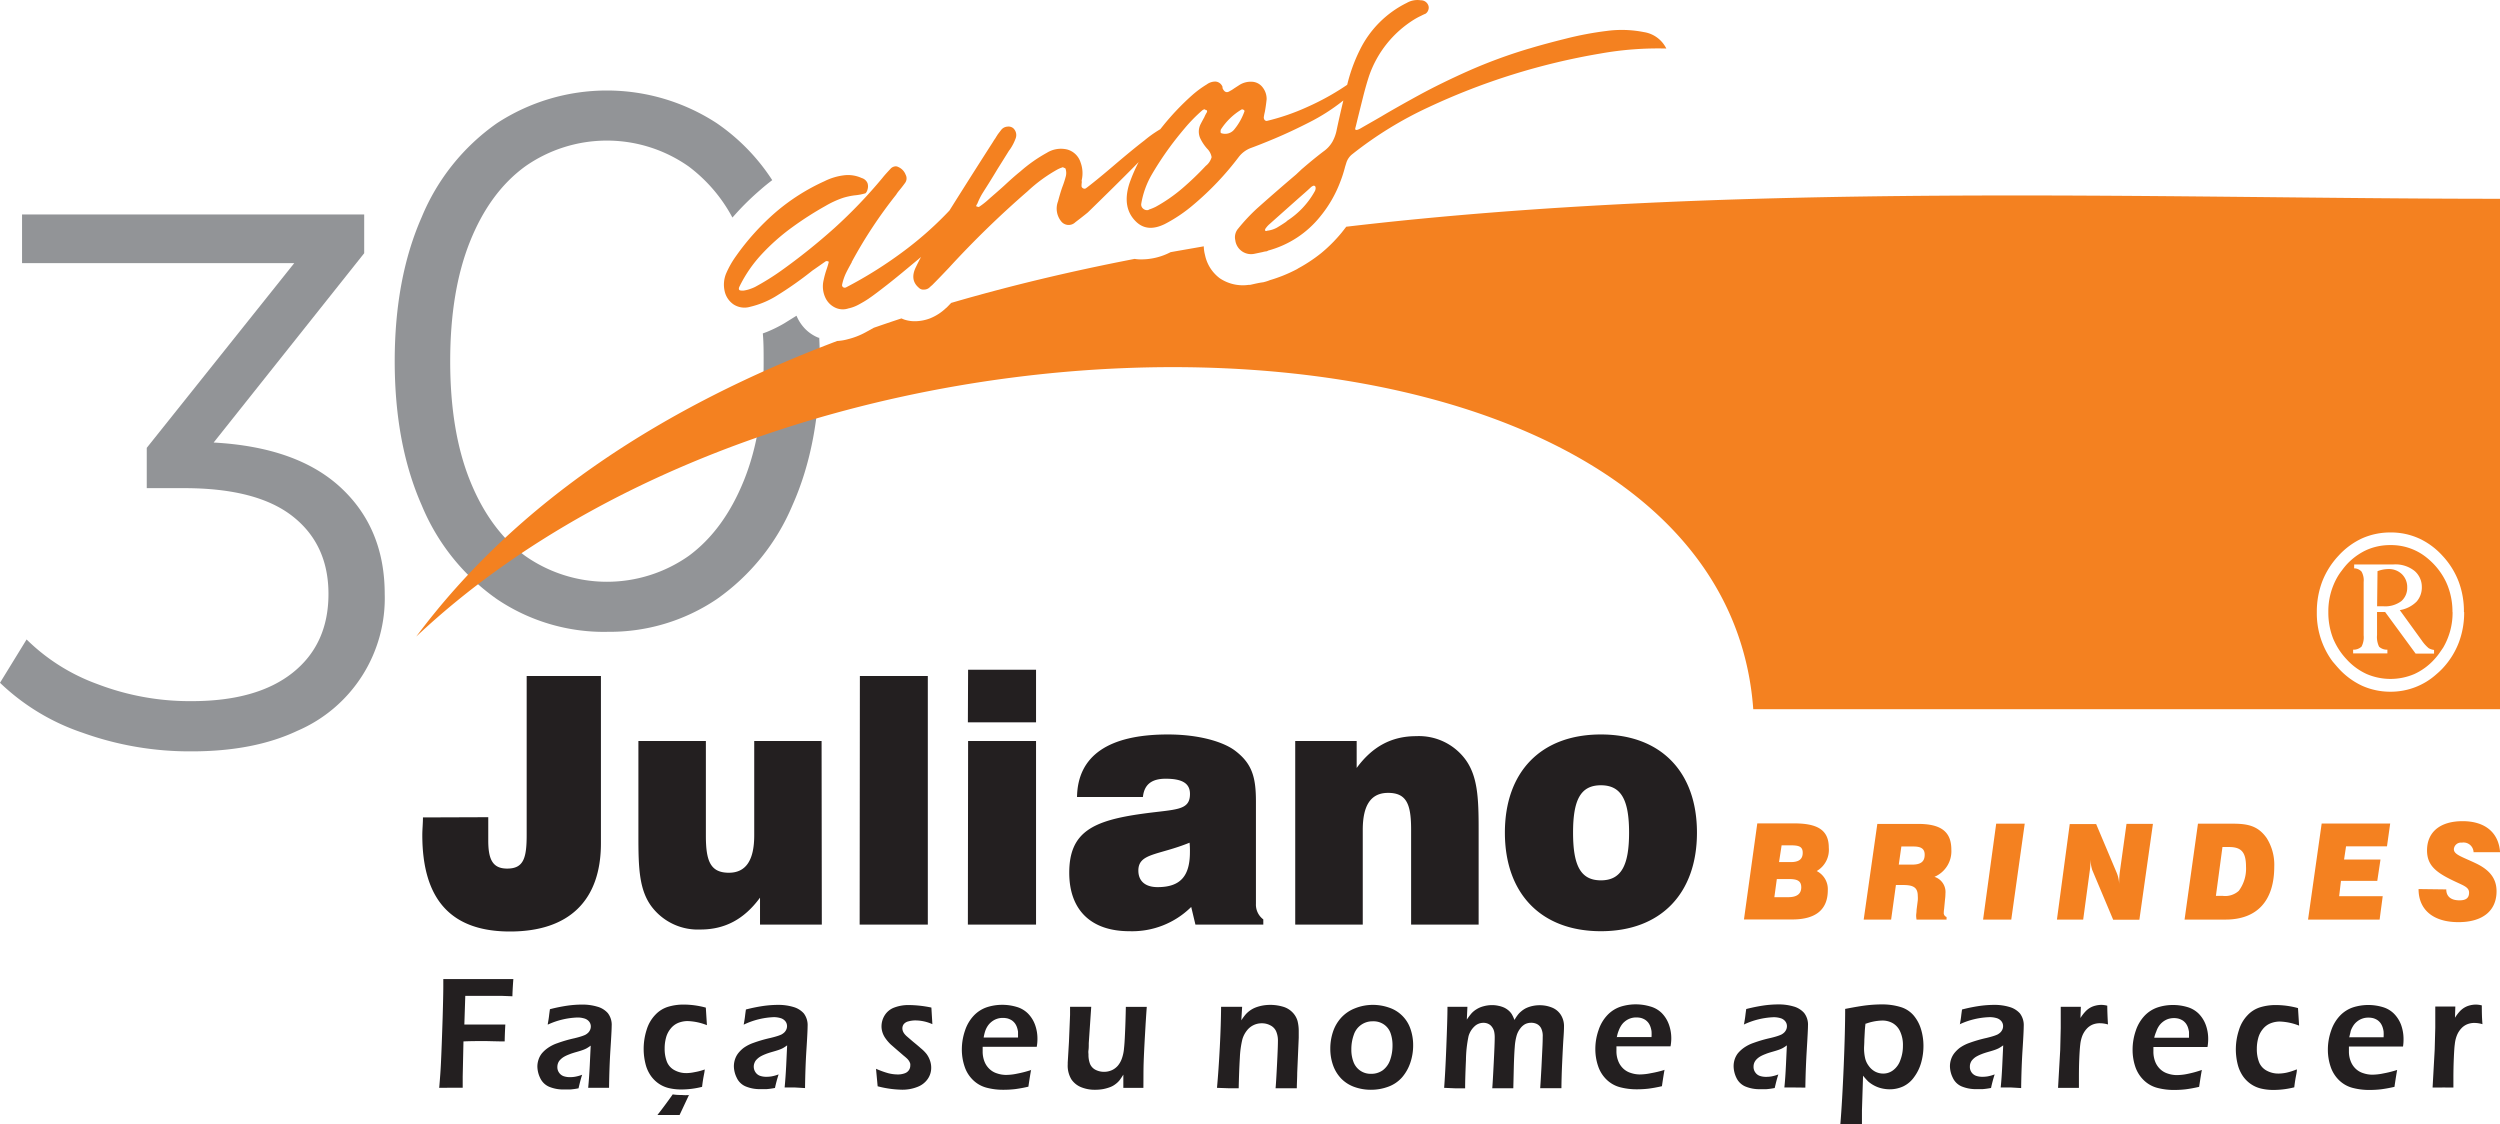 <svg xmlns="http://www.w3.org/2000/svg" viewBox="0 0 427.59 192.32"><defs><style>.cls-1{fill:#929497;}.cls-2,.cls-4{fill:#f48120;}.cls-2,.cls-3{fill-rule:evenodd;}.cls-3{fill:#231f20;}</style></defs><g id="Camada_2" data-name="Camada 2"><g id="Camada_1-2" data-name="Camada 1"><path class="cls-1" d="M36.54,75.69q14.31.78,21.78,7.74t7.48,18.14A24.68,24.68,0,0,1,50.85,125q-7.43,3.51-18.08,3.51a54.11,54.11,0,0,1-18.66-3.19A37.74,37.74,0,0,1,0,116.78l4.55-7.41A33.51,33.51,0,0,0,16.65,117a44.15,44.15,0,0,0,16.12,2.92q11.19,0,17.3-4.87t6.11-13.46q0-8.46-6.11-13.27T31.6,83.49H25.1V76.6L50.33,45H3.77V36.68H62.29v6.63Z"/><path class="cls-1" d="M103.8,108.07A32.73,32.73,0,0,1,85,102.48,36.7,36.7,0,0,1,72.13,86.42q-4.62-10.47-4.62-24.64t4.62-24.65A36.7,36.7,0,0,1,85,21.07a34.39,34.39,0,0,1,37.59,0,34.59,34.59,0,0,1,9.49,9.74c-.69.53-1.37,1.07-2,1.63a46,46,0,0,0-4.31,4.21l-.5.56a26.5,26.5,0,0,0-7.47-8.73,24.32,24.32,0,0,0-28,0q-6.06,4.43-9.43,12.88T77,61.78q0,12,3.38,20.41t9.43,12.88a24.32,24.32,0,0,0,28,0q6-4.42,9.42-12.88t3.38-20.41c0-1.63,0-3.21-.14-4.75l.67-.25a23.35,23.35,0,0,0,3-1.48L136.23,54l.05.12a7.24,7.24,0,0,0,1.52,2.22h0A6.69,6.69,0,0,0,140,57.77l.12,0c.07,1.29.1,2.61.1,4q0,14.16-4.68,24.64a37.18,37.18,0,0,1-12.94,16.06,32.72,32.72,0,0,1-18.79,5.59"/><path class="cls-2" d="M413.66,152.06c0,3.48,2.43,5.66,6.82,5.66,4.22,0,6.52-2,6.52-5.28,0-2.16-1.16-3.65-3.56-4.79s-3.74-1.48-3.74-2.41a1.22,1.22,0,0,1,1.37-1.12,1.72,1.72,0,0,1,2,1.64h4.53c-.23-3.33-2.53-5.31-6.41-5.31s-6.08,1.89-6.08,5c0,2.58,1.56,3.78,4.58,5.22,1.62.78,2.61,1.05,2.61,2s-.56,1.32-1.64,1.32c-1.46,0-2.26-.66-2.26-1.87v0Zm-18.9,5.22H407l.53-4h-7.45l.31-2.62h6.21l.55-3.65h-6.23l.34-2.26h7l.55-3.9H397.09ZM379,153.22l1.12-8.35h1.1c2.13,0,2.93.87,2.93,3.38a6.36,6.36,0,0,1-1.24,4.12,3.47,3.47,0,0,1-2.79.85Zm-5.36,4.06h7c5.42,0,8.34-3.22,8.34-9.06a8.55,8.55,0,0,0-1.31-4.9c-1.42-2-3.08-2.44-5.74-2.44h-6Zm-21.83,0h4.49l1.14-8.44a9.45,9.45,0,0,0,.09-1.41V147a8,8,0,0,0,.31,1.78l3.59,8.53h4.48l2.32-16.4h-4.52l-1.16,8.35a16.36,16.36,0,0,0-.1,2,5.51,5.51,0,0,0-.4-1.94l-3.53-8.37H354Zm-12.63,0H344l2.3-16.4h-4.88Zm-20.42,0h4.69l.82-5.91h1.25c1.75,0,2.49.43,2.49,1.89a4.85,4.85,0,0,1,0,.73l-.21,1.65c0,.41-.07.7-.07.91a3.93,3.93,0,0,0,.07.73h5.13v-.44a.72.72,0,0,1-.47-.79,3.31,3.31,0,0,1,.05-.55l.16-1.67a8,8,0,0,0,.07-1,2.72,2.72,0,0,0-1.88-2.86,4.75,4.75,0,0,0,2.89-4.65c0-3.1-1.81-4.4-5.66-4.4h-7Zm6-9.4.44-3.1h2.05c1.33,0,1.94.39,1.94,1.41,0,1.19-.69,1.69-2.13,1.69Zm-20.48-.43.44-2.87h1.44c1.43,0,2.17.15,2.17,1.27s-.67,1.6-2.07,1.6Zm-.8,6,.42-3.1h2.09c1.37,0,2.09.29,2.09,1.41s-.74,1.69-2.22,1.69Zm-5.2,3.81h8.28c4,0,6.06-1.69,6.06-5a3.46,3.46,0,0,0-1.9-3.28,4.19,4.19,0,0,0,2.07-4c0-3-1.9-4.15-5.92-4.15h-6.31Z"/><path class="cls-2" d="M419.46,104.69v0h0a12.15,12.15,0,0,0-.78-4.4h0c-.08-.22-.18-.44-.27-.65a11.76,11.76,0,0,0-2.06-3.06h0a12.25,12.25,0,0,0-.9-.87,11.16,11.16,0,0,0-.95-.75,9.66,9.66,0,0,0-5.65-1.73h0a9.91,9.91,0,0,0-4.09.84c-.19.09-.4.19-.6.3h0a10.86,10.86,0,0,0-2.83,2.22h0a12.65,12.65,0,0,0-.8,1,9.15,9.15,0,0,0-.69,1,11.75,11.75,0,0,0-1.61,6.12h0a12.15,12.15,0,0,0,.78,4.4c.08.21.18.43.28.64h0a11.67,11.67,0,0,0,2.05,3,10.52,10.52,0,0,0,3.44,2.53,10.35,10.35,0,0,0,8.17,0,10.48,10.48,0,0,0,3.43-2.53h0c.28-.31.56-.64.81-1s.48-.68.69-1a11.83,11.83,0,0,0,1.6-6.11Zm2,0a14.4,14.4,0,0,1-.92,5.22,13.57,13.57,0,0,1-2.76,4.4h0a12.79,12.79,0,0,1-1.06,1,11.67,11.67,0,0,1-7.83,3,11.84,11.84,0,0,1-4.84-1h0a12.62,12.62,0,0,1-4.07-3h0c-.34-.37-.66-.76-1-1.15a13.43,13.43,0,0,1-.81-1.21,13.85,13.85,0,0,1-1.91-7.25,14.63,14.63,0,0,1,.92-5.23,13.77,13.77,0,0,1,2.77-4.4h0a12.62,12.62,0,0,1,4.07-3h0a11.84,11.84,0,0,1,4.84-1h0a11.57,11.57,0,0,1,4.83,1,6.67,6.67,0,0,1,.71.35,12.5,12.5,0,0,1,3.35,2.63h0a13.57,13.57,0,0,1,2.76,4.4A14.41,14.41,0,0,1,421.42,104.69Zm-14.89-1c.43,0,.74,0,1,0a4.61,4.61,0,0,0,3.15-.88,3,3,0,0,0,1-2.32,3.08,3.08,0,0,0-.88-2.26,3.21,3.21,0,0,0-2.42-.9,5.38,5.38,0,0,0-1.78.36Zm-3.92-7.15h6.73A5.22,5.22,0,0,1,413,97.67a3.59,3.59,0,0,1,1.22,2.73,3.67,3.67,0,0,1-.89,2.49,5.22,5.22,0,0,1-2.88,1.46l3.75,5.18a6.45,6.45,0,0,0,1.19,1.33,2.42,2.42,0,0,0,.92.3v.63h-3.15l-5.22-7.12h-1.38v3.94a3.78,3.78,0,0,0,.35,2,2,2,0,0,0,1.42.51v.63h-5.86v-.63a2,2,0,0,0,1.44-.53,3.45,3.45,0,0,0,.36-1.94V99.54a3,3,0,0,0-.36-1.77,1.71,1.71,0,0,0-1.27-.56ZM215.78,48.36l.11,0ZM71.19,108.88c17.31-23.2,42.36-39.35,72-50.56a8.5,8.5,0,0,0,1.89-.32,11.89,11.89,0,0,0,1.37-.43,12.48,12.48,0,0,0,1.72-.8l1.28-.71c1.57-.54,3.14-1.08,4.73-1.6a5.83,5.83,0,0,0,.58.23l0,0a5.75,5.75,0,0,0,2.07.24,7.38,7.38,0,0,0,2.27-.49,8.53,8.53,0,0,0,2.7-1.75l.12-.09.76-.79c10.09-2.95,20.58-5.44,31.38-7.53a6.31,6.31,0,0,0,.76.08h0a10.85,10.85,0,0,0,5.39-1.23c1.89-.34,3.78-.66,5.68-1a6.15,6.15,0,0,0,.21,1.48,6.63,6.63,0,0,0,2.55,4,7.06,7.06,0,0,0,4.93,1.11l.24,0c.75-.16,1.51-.36,2.24-.44l.44-.12a6.24,6.24,0,0,0,.71-.25c.7-.2,1.41-.45,2.13-.73a26.26,26.26,0,0,0,2.52-1.16l.18-.12A26.41,26.41,0,0,0,226,43.27a25.55,25.55,0,0,0,3.41-3.41l0,0q.43-.53.84-1.08C296.28,31,368.78,34,427.59,34v87.3H299.87C294.61,48.29,141.2,43,71.19,108.88Z"/><path class="cls-3" d="M269.05,142.41c0-5.56,1.26-8.1,4.76-8.1s4.82,2.54,4.82,8.1-1.31,8.16-4.82,8.16-4.76-2.6-4.76-8.16m-11.66,0c0,10.41,6.18,16.86,16.42,16.86s16.43-6.45,16.43-16.86-6.19-16.79-16.43-16.79S257.39,132,257.39,142.41Zm-35.86,15.73h11.55v-16.2c0-4.26,1.42-6.33,4.33-6.33,3.17,0,3.94,1.95,3.94,6.27v16.26H252.9V141.82c0-5.44-.17-9.23-2.41-12.12a9.9,9.9,0,0,0-8.27-3.79c-4.21,0-7.5,1.78-10.18,5.44v-4.61H221.53Zm-18.07-14a14.09,14.09,0,0,1,.06,1.59c0,4.14-1.65,6-5.53,6-2.14,0-3.29-1.06-3.29-2.83C194.7,145.9,198.1,146.31,203.46,144.13Zm1,14h11.61v-.89a3.15,3.15,0,0,1-1.26-2.66v-17.5c0-4.2-.66-6.56-3.72-8.81-2-1.42-6-2.66-11.34-2.66-10.18,0-15.43,3.66-15.54,10.7h11.27c.22-2.13,1.48-3.13,3.89-3.13,2.79,0,4.16.76,4.16,2.6,0,2.9-2.41,2.6-8,3.37-8.6,1.18-12.65,3.13-12.65,10.11,0,6.33,3.67,10,10.29,10a14.35,14.35,0,0,0,10.57-4.15Zm-38.92-34.59h11.66v-9H165.58Zm0,34.59h11.66v-31.4H165.58Zm-18.51,0h11.66V115.62H147.07Zm-6.51-31.4H129v16.14c0,4.26-1.43,6.39-4.33,6.39-3.17,0-3.94-2-3.94-6.33v-16.2H109.19V143c0,5.44.11,9.29,2.35,12.18a9.91,9.91,0,0,0,8.27,3.8c4.21,0,7.5-1.79,10.18-5.45v4.61h10.57ZM72.34,139.81c0,1.06-.11,2.07-.11,3,0,11.06,4.93,16.51,15,16.51s15.55-5.27,15.55-15.09V115.62H90.08v27.2c0,4-.55,5.74-3.34,5.74-2.46,0-3.23-1.54-3.23-4.79v-4Z"/><path class="cls-3" d="M335.2,175.24c.12-.66.19-1.11.22-1.38s.08-.66.16-1.2a27.49,27.49,0,0,1,3-.61,18.59,18.59,0,0,1,2.53-.18,8.88,8.88,0,0,1,2.55.35,3.76,3.76,0,0,1,1.82,1.11,3.31,3.31,0,0,1,.65,2.19c0,.53-.06,1.84-.2,4s-.21,4.32-.24,6.58L344,186l-1.81,0q.17-1.65.27-3.81l.16-3.4a7.15,7.15,0,0,1-.73.48,5.12,5.12,0,0,1-.57.25c-.21.08-.58.2-1.11.35s-1,.3-1.28.42a6.21,6.21,0,0,0-.86.4,2.63,2.63,0,0,0-.65.51,1.57,1.57,0,0,0-.38.58,1.61,1.61,0,0,0-.12.66,1.6,1.6,0,0,0,1.08,1.57,3.31,3.31,0,0,0,1.1.16,5.12,5.12,0,0,0,.85-.07,6.63,6.63,0,0,0,1.21-.34,22.5,22.5,0,0,0-.62,2.32,12.53,12.53,0,0,1-1.43.2c-.35,0-.68,0-1,0a6.38,6.38,0,0,1-2.61-.47,2.94,2.94,0,0,1-1.5-1.47,4.56,4.56,0,0,1-.49-2,3.8,3.8,0,0,1,.19-1.15,3.48,3.48,0,0,1,.56-1.06,5.49,5.49,0,0,1,.94-.92,6.83,6.83,0,0,1,1.68-.85,23.19,23.19,0,0,1,2.91-.84c.31-.08.65-.16,1-.27a6.72,6.72,0,0,0,.83-.3,2.41,2.41,0,0,0,.54-.39,1.67,1.67,0,0,0,.33-.5,1.4,1.4,0,0,0,.11-.53,1.32,1.32,0,0,0-.32-.9,1.65,1.65,0,0,0-.84-.51,4,4,0,0,0-1.13-.15,13.06,13.06,0,0,0-5.07,1.19m-16.17-.1c-.06.49-.1.91-.12,1.27l-.08,1.51c0,.66-.05,1.14-.05,1.45a7.46,7.46,0,0,0,.16,1.59,3.45,3.45,0,0,0,.63,1.41,3.21,3.21,0,0,0,1.12,1,3,3,0,0,0,1.35.33,2.77,2.77,0,0,0,1.74-.59,3.63,3.63,0,0,0,1.22-1.74,6.76,6.76,0,0,0,.43-2.43,5.47,5.47,0,0,0-.47-2.42,3.12,3.12,0,0,0-1.27-1.44,3.59,3.59,0,0,0-1.8-.45A8.7,8.7,0,0,0,319,175.14Zm-4.3,17.18c.21-2.54.4-5.82.57-9.86s.25-7.31.25-9.82c1.6-.31,2.83-.52,3.71-.62a23.1,23.1,0,0,1,2.61-.15,10.66,10.66,0,0,1,3.13.44,4.69,4.69,0,0,1,2.27,1.46,6.59,6.59,0,0,1,1.26,2.37,9.76,9.76,0,0,1,.41,2.82,10.45,10.45,0,0,1-.39,2.86,7.57,7.57,0,0,1-1.2,2.47,4.85,4.85,0,0,1-1.87,1.6,5.47,5.47,0,0,1-2.33.5,6.11,6.11,0,0,1-1.47-.19,5.26,5.26,0,0,1-1.27-.51,5.5,5.5,0,0,1-.91-.63,11.82,11.82,0,0,1-.89-1l-.19,5.93V191c0,.12,0,.58,0,1.37l-1.79,0Zm-16.48-17.08c.12-.66.19-1.11.22-1.38s.08-.66.16-1.2a28.45,28.45,0,0,1,3-.61,18.62,18.62,0,0,1,2.54-.18,9,9,0,0,1,2.55.35,3.72,3.72,0,0,1,1.81,1.11,3.26,3.26,0,0,1,.66,2.19c0,.53-.07,1.84-.2,4s-.22,4.32-.25,6.58L307,186l-1.81,0c.12-1.1.2-2.37.27-3.81l.16-3.4a6.18,6.18,0,0,1-.73.48,5.12,5.12,0,0,1-.57.25c-.21.08-.58.2-1.11.35s-1,.3-1.27.42a5.85,5.85,0,0,0-.87.4,3.06,3.06,0,0,0-.65.51,1.87,1.87,0,0,0-.38.58,1.8,1.8,0,0,0-.12.66,1.6,1.6,0,0,0,.31,1,1.57,1.57,0,0,0,.77.58,3.31,3.31,0,0,0,1.1.16,5.24,5.24,0,0,0,.86-.07,6.57,6.57,0,0,0,1.2-.34c-.18.52-.38,1.29-.62,2.32a12.24,12.24,0,0,1-1.43.2c-.35,0-.68,0-1,0a6.31,6.31,0,0,1-2.61-.47,3,3,0,0,1-1.51-1.47,4.68,4.68,0,0,1-.48-2,3.78,3.78,0,0,1,.18-1.15,3.48,3.48,0,0,1,.56-1.06,5.58,5.58,0,0,1,1-.92,6.48,6.48,0,0,1,1.68-.85,22.48,22.48,0,0,1,2.9-.84c.32-.08.65-.16,1-.27a7.13,7.13,0,0,0,.82-.3,2.2,2.2,0,0,0,.54-.39,1.67,1.67,0,0,0,.33-.5,1.4,1.4,0,0,0,.11-.53,1.32,1.32,0,0,0-.32-.9,1.59,1.59,0,0,0-.83-.51,4.06,4.06,0,0,0-1.13-.15A13.1,13.1,0,0,0,298.25,175.24Zm-21.73,2.22h5.91a7.64,7.64,0,0,0,0-1,4.08,4.08,0,0,0-.17-.72,2.63,2.63,0,0,0-.36-.71,2.33,2.33,0,0,0-.53-.51,2.66,2.66,0,0,0-.7-.32,3.3,3.3,0,0,0-.85-.1,3,3,0,0,0-1.95.69,2.86,2.86,0,0,0-.67.77,4.25,4.25,0,0,0-.39.81C276.69,176.68,276.61,177,276.52,177.46Zm8.15,5.51c-.1.53-.26,1.5-.46,2.89-.91.21-1.68.34-2.3.42a16.79,16.79,0,0,1-1.88.11,11.16,11.16,0,0,1-3-.36,5.2,5.2,0,0,1-2.29-1.3,5.73,5.73,0,0,1-1.45-2.32,9,9,0,0,1-.47-2.89,9.69,9.69,0,0,1,.55-3.25,6.82,6.82,0,0,1,1.52-2.58,5.52,5.52,0,0,1,2.22-1.42,8.63,8.63,0,0,1,5.06-.06,4.51,4.51,0,0,1,2,1.13,5.33,5.33,0,0,1,1.21,1.91,6.92,6.92,0,0,1,.43,2.47,7.56,7.56,0,0,1-.13,1.32l-9.25,0c0,.33,0,.6,0,.8a4.47,4.47,0,0,0,.29,1.67,3.48,3.48,0,0,0,.84,1.3,3.26,3.26,0,0,0,1.32.78,4.9,4.9,0,0,0,1.52.26,9.41,9.41,0,0,0,1.89-.21A18.72,18.72,0,0,0,284.67,183ZM247,186.06c.12-1.54.25-3.85.37-6.93s.2-5.38.2-6.93l1.74,0,1.67,0-.1,2.19a11.66,11.66,0,0,1,.74-1,3.8,3.8,0,0,1,.87-.74,4.27,4.27,0,0,1,1.24-.54,5.49,5.49,0,0,1,1.47-.2,4.86,4.86,0,0,1,1.09.12,4.42,4.42,0,0,1,1,.32,3.52,3.52,0,0,1,.74.49,2.8,2.8,0,0,1,.53.61,5.4,5.4,0,0,1,.46,1c.19-.31.36-.58.52-.79a3.41,3.41,0,0,1,.62-.66,4,4,0,0,1,.87-.58,5.26,5.26,0,0,1,1.08-.36,5.61,5.61,0,0,1,1.24-.13,5.52,5.52,0,0,1,2.07.39,3.19,3.19,0,0,1,1.52,1.23,3.59,3.59,0,0,1,.56,2.08q0,.65-.09,1.92c-.06.84-.13,2.22-.22,4.13s-.12,3.39-.13,4.44l-1.63,0-2,0c.08-1.17.15-2.4.22-3.68l.15-3.12q.06-1.19.06-2a3,3,0,0,0-.28-1.47,1.69,1.69,0,0,0-.72-.71,2.24,2.24,0,0,0-1-.21,2.33,2.33,0,0,0-1,.23,2.6,2.6,0,0,0-.85.76,3.58,3.58,0,0,0-.61,1.2,9.24,9.24,0,0,0-.32,1.94c-.07.84-.12,1.93-.16,3.28l-.09,3.79-1.74,0-1.86,0c.06-.7.14-2.13.25-4.29s.17-3.62.17-4.38a4.78,4.78,0,0,0-.09-1,2.09,2.09,0,0,0-.36-.79,1.59,1.59,0,0,0-.64-.55,1.86,1.86,0,0,0-.84-.18,2.19,2.19,0,0,0-1.55.63,3.64,3.64,0,0,0-1,1.67,21.16,21.16,0,0,0-.44,4.08c-.09,2-.14,3.63-.14,4.82l-1.75,0Zm-12.2-11.38a3.34,3.34,0,0,0-3.25,2.3,7.25,7.25,0,0,0-.42,2.5,5.8,5.8,0,0,0,.35,2.11,3.1,3.1,0,0,0,3,2.07,3.33,3.33,0,0,0,2-.59,3.67,3.67,0,0,0,1.27-1.74,7.4,7.4,0,0,0,.42-2.54,6.16,6.16,0,0,0-.33-2.07,3,3,0,0,0-1.11-1.48A3.13,3.13,0,0,0,234.83,174.68Zm0-2.81a8.37,8.37,0,0,1,2.78.47,5.78,5.78,0,0,1,3.66,3.64,8.43,8.43,0,0,1,.46,2.8,9.16,9.16,0,0,1-.49,3,7.48,7.48,0,0,1-1.42,2.5,5.75,5.75,0,0,1-2.33,1.58,8.46,8.46,0,0,1-3,.53,8.32,8.32,0,0,1-2.78-.47,5.94,5.94,0,0,1-2.25-1.41,6.3,6.3,0,0,1-1.42-2.29,8.37,8.37,0,0,1-.48-2.83,9.05,9.05,0,0,1,.44-2.86,6.72,6.72,0,0,1,1.38-2.42,6.28,6.28,0,0,1,2.4-1.65A8.13,8.13,0,0,1,234.83,171.87Zm-26.65,14.19q.28-3.09.48-6.95t.22-6.91l1.85,0,1.75,0-.14,2.31a10,10,0,0,1,.69-.95,4.26,4.26,0,0,1,.75-.69,4.38,4.38,0,0,1,1-.55,6.79,6.79,0,0,1,1.17-.33,7.67,7.67,0,0,1,3.51.19,3.65,3.65,0,0,1,1.66,1,3.45,3.45,0,0,1,.84,1.46,7,7,0,0,1,.2,1.68c0,.24,0,.63,0,1.17l-.26,6c0,.82-.06,1.71-.07,2.64l-1.7,0c-.64,0-1.29,0-1.93,0,.07-.79.15-2.17.25-4.13s.15-3.27.15-3.91a4,4,0,0,0-.32-1.73,2.11,2.11,0,0,0-1-1,3,3,0,0,0-1.43-.34,3.17,3.17,0,0,0-2.55,1.23,4.4,4.4,0,0,0-.78,1.51,16.28,16.28,0,0,0-.43,3.15c-.08,1.3-.15,3-.2,5.22l-1.75,0Zm-12.62,0-1.7,0-1.7,0,0-2.26c-.23.38-.44.68-.61.92a3.79,3.79,0,0,1-.7.68,3.56,3.56,0,0,1-.93.53,7.54,7.54,0,0,1-1.15.33,7.72,7.72,0,0,1-1.39.13,6.21,6.21,0,0,1-2.46-.45,3.69,3.69,0,0,1-1.65-1.34,4.54,4.54,0,0,1-.62-2.57v-.29l.21-3.52.19-4.63c0-.37,0-.84,0-1.39l1.88,0,1.74,0-.42,6.21c0,.49,0,.89-.05,1.22s0,.57,0,.72a4.27,4.27,0,0,0,.27,1.63,2,2,0,0,0,.94,1,3.19,3.19,0,0,0,1.45.34,3.23,3.23,0,0,0,1.38-.3,3,3,0,0,0,1-.77,4,4,0,0,0,.71-1.32,6.79,6.79,0,0,0,.33-1.66c.06-.5.12-1.36.17-2.58.07-1.47.11-3,.14-4.48l1.9,0,1.68,0c-.1,1.3-.2,2.92-.31,4.87s-.19,3.56-.23,4.83S195.58,184.55,195.56,186.06Zm-27.32-8.6h5.91c0-.43,0-.75,0-1a4.08,4.08,0,0,0-.17-.72,2.63,2.63,0,0,0-.36-.71,2.33,2.33,0,0,0-.53-.51,2.81,2.81,0,0,0-.7-.32,3.38,3.38,0,0,0-.86-.1,3,3,0,0,0-1.94.69,3.09,3.09,0,0,0-.68.77,3.66,3.66,0,0,0-.38.81A7.27,7.27,0,0,0,168.24,177.46Zm8.15,5.51c-.11.53-.26,1.5-.47,2.89a23.16,23.16,0,0,1-2.29.42,16.93,16.93,0,0,1-1.88.11,11.11,11.11,0,0,1-3-.36,5.2,5.2,0,0,1-2.29-1.3,5.62,5.62,0,0,1-1.45-2.32,9,9,0,0,1-.47-2.89,9.94,9.94,0,0,1,.54-3.25,6.82,6.82,0,0,1,1.52-2.58,5.55,5.55,0,0,1,2.23-1.42,8.43,8.43,0,0,1,2.61-.41,8.53,8.53,0,0,1,2.45.35,4.51,4.51,0,0,1,1.95,1.13,5.33,5.33,0,0,1,1.21,1.91,6.92,6.92,0,0,1,.42,2.47,7.53,7.53,0,0,1-.12,1.32l-9.25,0c0,.33,0,.6,0,.8a4.68,4.68,0,0,0,.29,1.67,3.5,3.5,0,0,0,.85,1.3,3.26,3.26,0,0,0,1.32.78,4.86,4.86,0,0,0,1.52.26,9.24,9.24,0,0,0,1.88-.21A18.81,18.81,0,0,0,176.39,183Zm-26.25,2.83-.28-3a15.1,15.1,0,0,0,2.1.76,6.68,6.68,0,0,0,1.58.21,3.34,3.34,0,0,0,1.21-.19,1.42,1.42,0,0,0,.73-.54,1.34,1.34,0,0,0,.24-.76,1.66,1.66,0,0,0,0-.32,1.15,1.15,0,0,0-.12-.32,1.44,1.44,0,0,0-.19-.31,1.94,1.94,0,0,0-.29-.32c-.13-.12-.31-.28-.55-.47l-.68-.59c-.65-.55-1.15-1-1.5-1.3a7,7,0,0,1-.87-1,3.71,3.71,0,0,1-.53-1,3.34,3.34,0,0,1-.19-1.12,3.59,3.59,0,0,1,.56-1.9,3.26,3.26,0,0,1,1.64-1.31,6.86,6.86,0,0,1,2.52-.42,19.54,19.54,0,0,1,3.81.43l.17,2.84a7.17,7.17,0,0,0-2.82-.64,4.48,4.48,0,0,0-1.28.16,1.46,1.46,0,0,0-.79.47,1.2,1.2,0,0,0-.24.72,1.48,1.48,0,0,0,.08.46,1.86,1.86,0,0,0,.26.47,3.17,3.17,0,0,0,.44.46l1,.86c.52.43,1,.82,1.37,1.16a6.1,6.1,0,0,1,1,1,4.17,4.17,0,0,1,.58,1.13,3.61,3.61,0,0,1,.2,1.21,3.31,3.31,0,0,1-.58,1.89,3.72,3.72,0,0,1-1.75,1.37,6.89,6.89,0,0,1-2.63.49,17.5,17.5,0,0,1-1.84-.13A17.25,17.25,0,0,1,150.14,185.8Zm-22.91-10.56c.12-.66.19-1.11.22-1.38s.08-.66.16-1.2a27.49,27.49,0,0,1,3-.61,18.59,18.59,0,0,1,2.53-.18,8.88,8.88,0,0,1,2.55.35,3.76,3.76,0,0,1,1.82,1.11,3.31,3.31,0,0,1,.65,2.19c0,.53-.06,1.84-.2,4s-.21,4.32-.24,6.58L136,186l-1.8,0q.16-1.65.27-3.81l.16-3.4a7.15,7.15,0,0,1-.73.48,5.12,5.12,0,0,1-.57.25c-.21.08-.58.2-1.11.35s-1,.3-1.28.42a6.21,6.21,0,0,0-.86.4,3.06,3.06,0,0,0-.65.51,1.57,1.57,0,0,0-.38.58,1.71,1.71,0,0,0,.19,1.65,1.57,1.57,0,0,0,.77.58,3.31,3.31,0,0,0,1.1.16,5.12,5.12,0,0,0,.85-.07,6.63,6.63,0,0,0,1.21-.34,22.5,22.5,0,0,0-.62,2.32,12.53,12.53,0,0,1-1.43.2c-.35,0-.68,0-1,0a6.3,6.3,0,0,1-2.6-.47,2.93,2.93,0,0,1-1.51-1.47,4.56,4.56,0,0,1-.49-2,3.8,3.8,0,0,1,.19-1.15,3.48,3.48,0,0,1,.56-1.06,5.49,5.49,0,0,1,.94-.92,6.83,6.83,0,0,1,1.68-.85,23.19,23.19,0,0,1,2.91-.84c.31-.08.65-.16,1-.27a6.72,6.72,0,0,0,.83-.3,2.41,2.41,0,0,0,.54-.39,1.67,1.67,0,0,0,.33-.5,1.4,1.4,0,0,0,.11-.53,1.32,1.32,0,0,0-.32-.9,1.65,1.65,0,0,0-.84-.51,4,4,0,0,0-1.13-.15A13.06,13.06,0,0,0,127.23,175.24Zm-9.34,12-1.63,3.47h-3.79q1.23-1.56,2.62-3.53a8.65,8.65,0,0,0,1.54.1C117,187.33,117.44,187.32,117.89,187.29Zm2.67-4.38c0,.37-.1.79-.19,1.27s-.17,1-.26,1.76a14.66,14.66,0,0,1-3.56.45,9.08,9.08,0,0,1-2-.21,5.14,5.14,0,0,1-1.76-.73,5.34,5.34,0,0,1-1.43-1.38,6,6,0,0,1-.93-2.08,10.46,10.46,0,0,1-.31-2.51,10.65,10.65,0,0,1,.51-3.3,6.29,6.29,0,0,1,1.5-2.58,5,5,0,0,1,2.19-1.36,9,9,0,0,1,2.68-.37,14.44,14.44,0,0,1,3.75.52l.19,3a9.83,9.83,0,0,0-3.29-.7,4.4,4.4,0,0,0-1.62.31,3.24,3.24,0,0,0-1.31,1,4,4,0,0,0-.78,1.55,6.91,6.91,0,0,0-.23,1.81,6.13,6.13,0,0,0,.37,2.25,2.81,2.81,0,0,0,1.28,1.46,4.16,4.16,0,0,0,2.07.52,7,7,0,0,0,1.38-.16A10.24,10.24,0,0,0,120.56,182.91Zm-26.85-7.67c.12-.66.19-1.11.22-1.38s.08-.66.16-1.2a28,28,0,0,1,3-.61,18.62,18.62,0,0,1,2.54-.18,8.86,8.86,0,0,1,2.54.35,3.71,3.71,0,0,1,1.82,1.11,3.26,3.26,0,0,1,.66,2.19c0,.53-.07,1.84-.21,4s-.21,4.32-.24,6.58l-1.76,0-1.81,0q.16-1.65.27-3.81l.16-3.4a7.15,7.15,0,0,1-.73.48,5.12,5.12,0,0,1-.57.25c-.21.08-.58.2-1.11.35s-1,.3-1.27.42a5.85,5.85,0,0,0-.87.4,3.06,3.06,0,0,0-.65.51,1.57,1.57,0,0,0-.38.58,1.8,1.8,0,0,0-.12.66,1.6,1.6,0,0,0,.31,1,1.57,1.57,0,0,0,.77.58,3.31,3.31,0,0,0,1.1.16,5,5,0,0,0,.85-.07,6.63,6.63,0,0,0,1.21-.34c-.18.52-.38,1.29-.62,2.32a12.24,12.24,0,0,1-1.43.2c-.35,0-.68,0-1,0a6.31,6.31,0,0,1-2.61-.47,3,3,0,0,1-1.51-1.47,4.69,4.69,0,0,1-.49-2,3.8,3.8,0,0,1,.19-1.15,3.48,3.48,0,0,1,.56-1.06,5.23,5.23,0,0,1,1-.92,6.48,6.48,0,0,1,1.68-.85,22.48,22.48,0,0,1,2.9-.84c.32-.08.65-.16,1-.27a6.72,6.72,0,0,0,.83-.3,2.2,2.2,0,0,0,.54-.39,1.67,1.67,0,0,0,.33-.5,1.4,1.4,0,0,0,.11-.53,1.32,1.32,0,0,0-.32-.9,1.65,1.65,0,0,0-.84-.51,3.94,3.94,0,0,0-1.12-.15A13.06,13.06,0,0,0,93.71,175.24Zm322.38,10.82.36-6.47.1-3.77c0-.77,0-1.55,0-2.33,0-.13,0-.57,0-1.29l1.73,0,1.7,0-.06,1.92a7.21,7.21,0,0,1,.82-1.09,3.6,3.6,0,0,1,.77-.63,3.51,3.51,0,0,1,.93-.39,4.3,4.3,0,0,1,1.07-.14,4.18,4.18,0,0,1,1,.14c0,.84,0,1.91.11,3.21a4.94,4.94,0,0,0-1.34-.21,3.24,3.24,0,0,0-1.3.24,2.81,2.81,0,0,0-1,.72,3.82,3.82,0,0,0-.74,1.19,5.54,5.54,0,0,0-.35,1.49c-.07.47-.12,1.28-.17,2.42s-.07,2.27-.07,3.38c0,.43,0,1,0,1.61L418,186Zm-14.29-8.6h5.91a7.64,7.64,0,0,0,0-1,4.08,4.08,0,0,0-.17-.72,2.63,2.63,0,0,0-.36-.71,2.33,2.33,0,0,0-.53-.51,2.66,2.66,0,0,0-.7-.32,3.3,3.3,0,0,0-.85-.1,3,3,0,0,0-1.95.69,2.86,2.86,0,0,0-.67.77,4.25,4.25,0,0,0-.39.81C402,176.68,401.89,177,401.8,177.46ZM410,183c-.1.53-.26,1.5-.46,2.89-.91.21-1.68.34-2.3.42a16.79,16.79,0,0,1-1.88.11,11.16,11.16,0,0,1-3-.36,5.2,5.2,0,0,1-2.29-1.3,5.73,5.73,0,0,1-1.45-2.32,9,9,0,0,1-.47-2.89,9.69,9.69,0,0,1,.55-3.25,6.82,6.82,0,0,1,1.52-2.58,5.52,5.52,0,0,1,2.22-1.42,8.63,8.63,0,0,1,5.06-.06,4.51,4.51,0,0,1,1.95,1.13,5.49,5.49,0,0,1,1.22,1.91,7.15,7.15,0,0,1,.42,2.47A7.56,7.56,0,0,1,411,179l-9.25,0c0,.33,0,.6,0,.8a4.47,4.47,0,0,0,.29,1.67,3.48,3.48,0,0,0,.84,1.3,3.26,3.26,0,0,0,1.32.78,4.86,4.86,0,0,0,1.52.26,9.41,9.41,0,0,0,1.89-.21A18.72,18.72,0,0,0,410,183Zm-17.15-.06c0,.37-.1.79-.19,1.27s-.17,1-.26,1.76a14.66,14.66,0,0,1-3.56.45,9.08,9.08,0,0,1-2-.21,5.22,5.22,0,0,1-1.76-.73,5.34,5.34,0,0,1-1.43-1.38,6.21,6.21,0,0,1-.93-2.08,10.55,10.55,0,0,1,.21-5.81,6.28,6.28,0,0,1,1.49-2.58,5,5,0,0,1,2.19-1.36,9,9,0,0,1,2.68-.37,14.44,14.44,0,0,1,3.75.52l.19,3a9.83,9.83,0,0,0-3.29-.7,4.31,4.31,0,0,0-1.61.31,3.21,3.21,0,0,0-1.32,1,4,4,0,0,0-.78,1.55,6.91,6.91,0,0,0-.23,1.81,6.13,6.13,0,0,0,.37,2.25,2.81,2.81,0,0,0,1.28,1.46,4.16,4.16,0,0,0,2.07.52,7,7,0,0,0,1.38-.16A10.24,10.24,0,0,0,392.8,182.91Zm-24.35-5.45h5.9q0-.65,0-1a5.21,5.21,0,0,0-.17-.72,2.63,2.63,0,0,0-.36-.71,2.33,2.33,0,0,0-.53-.51,2.89,2.89,0,0,0-.71-.32,3.25,3.25,0,0,0-.85-.1,3.32,3.32,0,0,0-1,.17,3.16,3.16,0,0,0-.91.52,3.09,3.09,0,0,0-.68.77,3.66,3.66,0,0,0-.38.81A7.27,7.27,0,0,0,368.45,177.46ZM376.6,183c-.11.53-.26,1.5-.47,2.89-.91.21-1.67.34-2.29.42a16.93,16.93,0,0,1-1.88.11,11.11,11.11,0,0,1-3-.36,5.2,5.2,0,0,1-2.29-1.3,5.75,5.75,0,0,1-1.46-2.32,9,9,0,0,1-.46-2.89,9.94,9.94,0,0,1,.54-3.25,6.82,6.82,0,0,1,1.52-2.58,5.55,5.55,0,0,1,2.23-1.42,8.39,8.39,0,0,1,2.61-.41,8.59,8.59,0,0,1,2.45.35,4.57,4.57,0,0,1,1.95,1.13,5.33,5.33,0,0,1,1.21,1.91,6.92,6.92,0,0,1,.42,2.47,7.53,7.53,0,0,1-.12,1.32l-9.25,0c0,.33,0,.6,0,.8a4.68,4.68,0,0,0,.29,1.67,3.5,3.5,0,0,0,.85,1.3,3.26,3.26,0,0,0,1.32.78,4.86,4.86,0,0,0,1.52.26,9.24,9.24,0,0,0,1.88-.21A18.81,18.81,0,0,0,376.6,183ZM352,186.06l.37-6.47.09-3.77c0-.77,0-1.55,0-2.33,0-.13,0-.57,0-1.29l1.73,0,1.71,0-.07,1.92a7.15,7.15,0,0,1,.83-1.09,3.54,3.54,0,0,1,.76-.63,3.44,3.44,0,0,1,.94-.39,4.23,4.23,0,0,1,1.06-.14,4.12,4.12,0,0,1,1,.14q0,1.26.12,3.21a5.06,5.06,0,0,0-1.35-.21,3.31,3.31,0,0,0-1.3.24,2.9,2.9,0,0,0-1,.72,4,4,0,0,0-.74,1.19,6,6,0,0,0-.35,1.49c-.06.47-.12,1.28-.17,2.42s-.06,2.27-.06,3.38c0,.43,0,1,0,1.61l-1.75,0Zm-276.88,0q.23-2.67.3-4.29.13-2.72.29-7.77c.07-2.49.11-4.25.11-5.28v-1.26l6.33,0,3.54,0h2.11c-.1,1.35-.15,2.33-.16,2.94l-1.8-.07H79.58l-.16,4.9,2.15,0c1.63,0,2.68,0,3.14,0l1.72,0c-.06,1.05-.1,2-.11,2.89-1.47,0-2.64-.06-3.5-.06-1.1,0-2.28,0-3.55.06l-.13,6,0,1.23v.69l-1.93,0Z"/><path class="cls-4" d="M216.57,43h0a1.23,1.23,0,0,0,.35-.15A17.1,17.1,0,0,0,225.83,37a20.91,20.91,0,0,0,3.36-5.79,21.61,21.61,0,0,0,.87-2.69l.21-.67a3,3,0,0,1,1.06-1.51,64.86,64.86,0,0,1,13-8,113.91,113.91,0,0,1,29.38-9.18A56.16,56.16,0,0,1,285,8.3a5.15,5.15,0,0,0-3.84-2.81,19.36,19.36,0,0,0-6.35-.2,56.64,56.64,0,0,0-7,1.32q-3.5.87-6,1.62l-.42.12a87.74,87.74,0,0,0-10.13,3.73q-4.76,2.12-8.56,4.19c-2.55,1.4-4.69,2.6-6.41,3.63-1.53.89-2.7,1.54-3.48,2s-1.11.41-1,0,.14-.51.21-.82c.3-1.25.66-2.67,1.06-4.28s.77-2.87,1.08-3.81a18.44,18.44,0,0,1,7.69-9.64,11.05,11.05,0,0,1,1.21-.65,7.67,7.67,0,0,1,.77-.36,1.22,1.22,0,0,0,.48-.69,1.09,1.09,0,0,0-.07-.85A1.33,1.33,0,0,0,243,.05a3.61,3.61,0,0,0-2.38.44,17.6,17.6,0,0,0-8.05,8.08,27.93,27.93,0,0,0-2.24,6.32c-.61,2.41-1.18,4.83-1.69,7.24a6.85,6.85,0,0,1-.73,2.08,5.22,5.22,0,0,1-1.56,1.7c-1.18.9-2.35,1.86-3.51,2.86a.26.26,0,0,1-.11.08c-.33.32-.69.65-1.06,1q-3.36,2.85-6.67,5.8a31.81,31.81,0,0,0-3.22,3.44,2.25,2.25,0,0,0-.5,2,2.72,2.72,0,0,0,3.26,2.32l1.43-.3a3,3,0,0,1,.61-.12m.1-3.49h0a.12.12,0,0,1-.1,0,.15.15,0,0,1-.11,0l-.1-.08s0-.06,0-.13a.52.52,0,0,1,.07-.18,4.21,4.21,0,0,1,.56-.66L222,34c.75-.66,1.5-1.3,2.24-2a1.22,1.22,0,0,1,.44-.24A.3.3,0,0,1,225,32a.81.81,0,0,1,0,.36,1,1,0,0,1-.14.38,14.19,14.19,0,0,1-4.68,5c-.1.1-.19.17-.26.23-.5.34-1,.66-1.58,1A4.76,4.76,0,0,1,216.67,39.47ZM231,14.1a43.17,43.17,0,0,1-7.39,4.19,37.9,37.9,0,0,1-6.92,2.39.46.46,0,0,1-.41-.18.72.72,0,0,1-.11-.55,7.08,7.08,0,0,1,.16-.8c.14-.76.24-1.48.31-2.18A3.19,3.19,0,0,0,216,15a2.43,2.43,0,0,0-1.65-1,3.65,3.65,0,0,0-2.45.59l-.82.53a4.88,4.88,0,0,1-.71.44c-.51.35-.91.24-1.22-.37a.35.35,0,0,1-.05-.18.26.26,0,0,1,0-.14,1.39,1.39,0,0,0-1.2-.92,2.44,2.44,0,0,0-1.5.49,17.31,17.31,0,0,0-2.61,1.94A43.92,43.92,0,0,0,195,27.26a26.63,26.63,0,0,0-1.85,4.18c-.88,2.8-.45,5,1.27,6.58,1.27,1.15,2.85,1.25,4.8.3A25.74,25.74,0,0,0,204.14,35a50.12,50.12,0,0,0,7.73-8.15A4.7,4.7,0,0,1,214,25.29c.85-.31,2.19-.83,4-1.59s3.81-1.69,6-2.81a33.46,33.46,0,0,0,5.55-3.54,18.32,18.32,0,0,0,3.67-3.81C234.09,12.23,233.36,12.42,231,14.1Zm-24.6,4.74h0s.05.05.05.12a.18.18,0,0,0,0,.1.18.18,0,0,1,0,.09,6.42,6.42,0,0,0-.47.9c-.2.36-.4.73-.61,1.14a2.81,2.81,0,0,0-.11,2.41,7.56,7.56,0,0,0,1.19,1.81,2.7,2.7,0,0,1,.78,1.47,2.85,2.85,0,0,1-1,1.49,50.92,50.92,0,0,1-4.05,3.88,27.07,27.07,0,0,1-4.51,3.12c-.34.17-.66.3-1,.42a.64.64,0,0,0-.26.13,1,1,0,0,1-.85-.2.91.91,0,0,1-.37-.84,14.79,14.79,0,0,1,1.79-5,54.37,54.37,0,0,1,3.06-4.67c.84-1.15,1.72-2.24,2.61-3.3a27.75,27.75,0,0,1,2.94-3,1.14,1.14,0,0,1,.4-.22.67.67,0,0,1,.21.1A.13.13,0,0,0,206.38,18.84Zm6.47.14h0a10.2,10.2,0,0,1-1.74,3.13,2,2,0,0,1-2.24.67.17.17,0,0,1-.12-.15,1,1,0,0,1,0-.25.64.64,0,0,1,.05-.24,10.82,10.82,0,0,1,3.56-3.43h.14a.17.17,0,0,1,.16.08.26.26,0,0,1,.16.11A.09.09,0,0,0,212.85,19ZM185,30.87h0a5.33,5.33,0,0,0-.19-3.11,3.31,3.31,0,0,0-2.28-2.19,4.57,4.57,0,0,0-3.49.57,25.34,25.34,0,0,0-4.52,3.18c-1,.8-1.9,1.63-2.8,2.46s-1.9,1.66-2.82,2.49a12.87,12.87,0,0,1-1.46,1.12.33.33,0,0,1-.15,0,.4.4,0,0,1-.16-.07s-.07,0-.11,0a.64.64,0,0,1-.06-.11.12.12,0,0,0,0,0,2.43,2.43,0,0,1,.21-.4,12.31,12.31,0,0,1,.82-1.67c.57-.91,1.06-1.67,1.44-2.29s.78-1.26,1.15-1.89c.52-.82,1.13-1.8,1.84-2.94a3.76,3.76,0,0,1,.3-.44,8.24,8.24,0,0,0,1-1.93,1.59,1.59,0,0,0-.44-1.74,1.3,1.3,0,0,0-1-.25,1.47,1.47,0,0,0-1,.51q-.35.46-.51.66l-.21.29c0,.06-.07.12-.12.2s-.12.21-.23.38a5.29,5.29,0,0,0-.36.55Q164.17,33.1,158.66,42a39.76,39.76,0,0,0-2,3.66c-.73,1.47-.58,2.66.52,3.58a1.07,1.07,0,0,0,.88.29,1.37,1.37,0,0,0,.94-.38,4.64,4.64,0,0,1,.42-.37c1-1,1.95-2,2.9-3a164,164,0,0,1,13.44-13.07,25.94,25.94,0,0,1,5.2-3.78l.4-.18.42-.15.33.15a.23.23,0,0,1,.17.23,2.29,2.29,0,0,1,0,1.22,17.53,17.53,0,0,1-.61,1.86c-.27.78-.5,1.58-.71,2.38a3.47,3.47,0,0,0,.51,3.38,1.63,1.63,0,0,0,2.45.19c.71-.54,1.42-1.09,2.13-1.67q9.63-9.37,12.28-12.42c1.77-2,2.17-2.84,1.22-2.42A19.8,19.8,0,0,0,195.76,24c-1.55,1.19-3.37,2.7-5.48,4.5s-3.61,3-4.54,3.7a.44.44,0,0,1-.5,0,.44.44,0,0,1-.26-.43,4.21,4.21,0,0,1,.05-.62ZM145.11,52.75h0a6.39,6.39,0,0,0,1.73-.64c.59-.32,1.14-.63,1.68-1a.26.26,0,0,0,.11-.08c.57-.37,1.63-1.17,3.18-2.38S155.08,46,157,44.4s3.72-3.3,5.46-5a41,41,0,0,0,4-4.42c1-1.27,1.29-2.14.94-2.62-.1-.11-.31-.14-.61-.11a4.33,4.33,0,0,0-.92.2,2.6,2.6,0,0,0-.66.3,51.34,51.34,0,0,1-3.67,4.14,59.38,59.38,0,0,1-6.73,5.89,71.8,71.8,0,0,1-10.08,6.36.49.49,0,0,1-.5,0,.44.44,0,0,1-.21-.4,8.94,8.94,0,0,1,.66-2c.31-.64.66-1.27,1-1.88a.24.24,0,0,1,.06-.17,78.63,78.63,0,0,1,7.54-11.4,4.82,4.82,0,0,1,.4-.57c.37-.44.75-.92,1.11-1.42a1.31,1.31,0,0,0,.11-1.41,2.34,2.34,0,0,0-1.27-1.33.89.89,0,0,0-.7-.07,1.22,1.22,0,0,0-.62.38c-.47.51-.94,1-1.38,1.56A83.56,83.56,0,0,1,142.72,39a105.25,105.25,0,0,1-9.17,7.34,43,43,0,0,1-4.43,2.75,7,7,0,0,1-.7.29,5.47,5.47,0,0,1-1,.28,1.91,1.91,0,0,1-.86,0c-.19-.07-.24-.25-.13-.55a22.7,22.7,0,0,1,3.84-5.62,35.73,35.73,0,0,1,5.21-4.61,56.94,56.94,0,0,1,5.71-3.66,16.18,16.18,0,0,1,3-1.38,11.72,11.72,0,0,1,2-.43,9.49,9.49,0,0,0,1.84-.35,1.32,1.32,0,0,0,.35-.65,1.78,1.78,0,0,0,0-1.07,1.53,1.53,0,0,0-1-.89,5.61,5.61,0,0,0-3-.47A10.16,10.16,0,0,0,141,31a35,35,0,0,0-8.3,5.27,41.69,41.69,0,0,0-6.83,7.55,15.92,15.92,0,0,0-1.62,2.83,5,5,0,0,0-.31,3.14,3.71,3.71,0,0,0,1.53,2.28,3.44,3.44,0,0,0,2.85.4,15.19,15.19,0,0,0,4.28-1.74,62.06,62.06,0,0,0,6.36-4.46c.72-.49,1.43-1,2.14-1.49a.43.43,0,0,1,.21-.11.09.09,0,0,1,.12,0,.53.53,0,0,0,.19,0,.38.38,0,0,1,.11.11.45.45,0,0,1,0,.11c-.09.37-.21.75-.35,1.17a14.75,14.75,0,0,0-.5,1.81,4.57,4.57,0,0,0,.24,2.94,3.5,3.5,0,0,0,1.9,1.88A3,3,0,0,0,145.11,52.75Z"/></g></g></svg>